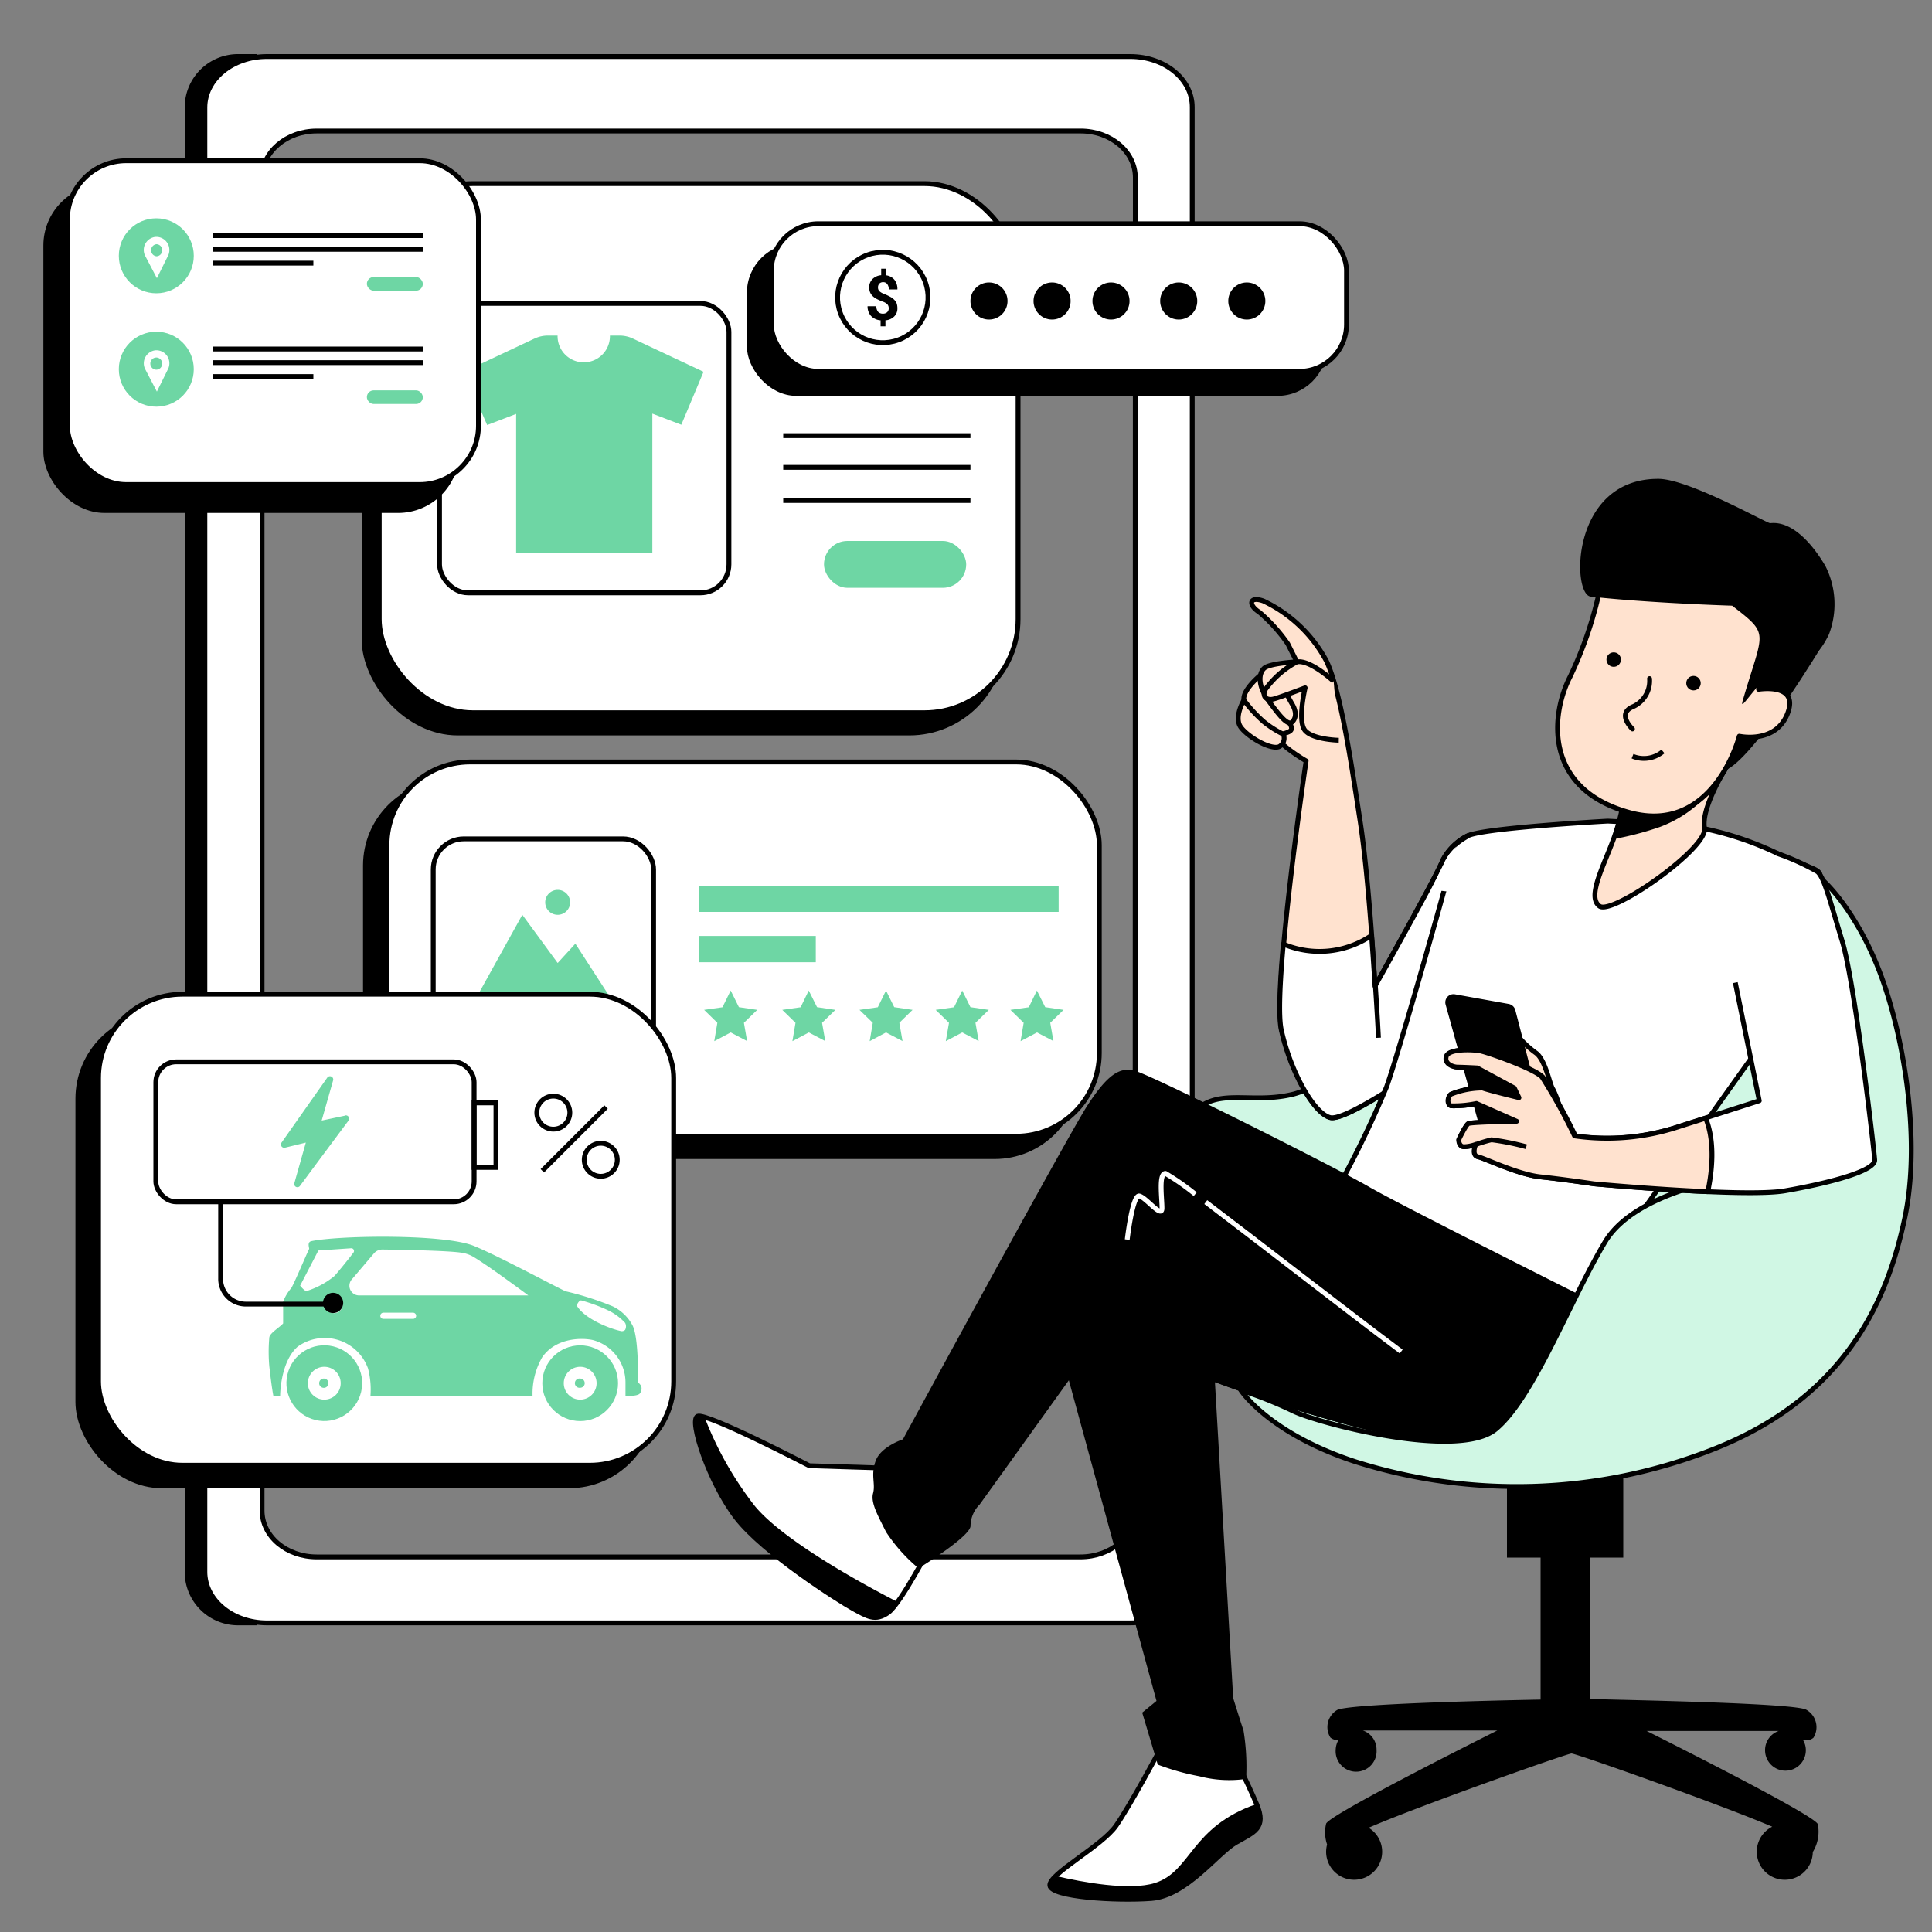 <svg xmlns="http://www.w3.org/2000/svg" width="200" height="200" viewBox="0 0 200 200">
  <rect x="0" y="0" width="200" height="200" fill="#808080" stroke="none"/>
  <g id="elements">
    <g>
      <g>
        <g>
          <path d="M26.31,5.85H24.65a5.27,5.27,0,0,0-5.28,5.28V162.72A5.27,5.27,0,0,0,24.65,168h1.66Z" style="stroke: #000;stroke-miterlimit: 10;stroke-width: 0.5px"/>
          <path d="M117,5.85H27.63c-3.55,0-6.42,2.36-6.42,5.28V162.72c0,2.92,2.87,5.28,6.42,5.28H117c3.55,0,6.42-2.36,6.42-5.28V11.13C123.45,8.21,120.58,5.85,117,5.85Zm.5,150.53c0,2.66-2.52,4.79-5.66,4.79H32.79c-3.14,0-5.66-2.13-5.66-4.79v-138c0-2.66,2.52-4.82,5.66-4.82h79.08c3.14,0,5.66,2.16,5.66,4.82Z" style="fill: #fff;stroke: #000;stroke-miterlimit: 10;stroke-width: 0.5px"/>
        </g>
        <g>
          <rect x="37.69" y="21.11" width="66.13" height="54.77" rx="9.69" style="stroke: #000;stroke-miterlimit: 10;stroke-width: 0.5px"/>
          <rect x="39.26" y="19.01" width="66.13" height="54.77" rx="9.69" style="fill: #fff;stroke: #000;stroke-miterlimit: 10;stroke-width: 0.5px"/>
          <rect x="45.5" y="31.41" width="29.96" height="29.96" rx="2.95" style="fill: #fff;stroke: #000;stroke-miterlimit: 10;stroke-width: 0.5px"/>
          <path d="M65.54,35.06a3.26,3.26,0,0,0-1.4-.32h-1s0,0,0,.06a2.71,2.71,0,0,1-5.42,0v-.06h-1a3.27,3.27,0,0,0-1.41.32l-7.29,3.43L50.43,44l3-1.15V57.23h14.1V42.82l3,1.15,2.3-5.48Z" style="fill: #6ed6a4"/>
          <line x1="81.08" y1="45.1" x2="100.46" y2="45.1" style="fill: none;stroke: #000;stroke-miterlimit: 10;stroke-width: 0.5px"/>
          <line x1="81.08" y1="48.38" x2="100.46" y2="48.38" style="fill: none;stroke: #000;stroke-miterlimit: 10;stroke-width: 0.5px"/>
          <line x1="81.08" y1="51.81" x2="100.46" y2="51.81" style="fill: none;stroke: #000;stroke-miterlimit: 10;stroke-width: 0.5px"/>
          <rect x="85.3" y="56" width="14.72" height="4.85" rx="2.42" style="fill: #6ed6a4"/>
        </g>
        <g>
          <rect x="77.57" y="25.45" width="59.54" height="15.28" rx="4.86" style="stroke: #000;stroke-miterlimit: 10;stroke-width: 0.5px"/>
          <rect x="79.85" y="23.16" width="59.54" height="15.28" rx="4.86" style="fill: #fff;stroke: #000;stroke-miterlimit: 10;stroke-width: 0.5px"/>
          <g>
            <circle cx="91.39" cy="30.8" r="4.68" transform="translate(-5.02 33.31) rotate(-20.12)" style="fill: #fff;stroke: #000;stroke-miterlimit: 10;stroke-width: 0.5px"/>
            <path d="M92,31.91a.6.6,0,0,0-.14-.41,1.29,1.29,0,0,0-.49-.28,5.71,5.71,0,0,1-.59-.26,1.84,1.84,0,0,1-.42-.29,1.21,1.21,0,0,1-.28-.39,1.34,1.34,0,0,1-.1-.52,1.18,1.18,0,0,1,.34-.87,1.44,1.44,0,0,1,.9-.4v-.67h.5v.68a1.33,1.33,0,0,1,.87.46,1.53,1.53,0,0,1,.31,1H92a.81.81,0,0,0-.16-.56.49.49,0,0,0-.41-.19.52.52,0,0,0-.4.15.56.56,0,0,0-.14.4.54.54,0,0,0,.14.38,1.42,1.42,0,0,0,.51.29c.25.11.45.2.61.29a1.67,1.67,0,0,1,.41.3,1.22,1.22,0,0,1,.26.38,1.5,1.5,0,0,1,.08.5,1.15,1.15,0,0,1-.33.86,1.42,1.42,0,0,1-.91.4v.62h-.5v-.62a1.54,1.54,0,0,1-1-.46,1.47,1.47,0,0,1-.35-1h.91a.9.9,0,0,0,.17.57.66.66,0,0,0,.51.2.62.62,0,0,0,.44-.15A.53.53,0,0,0,92,31.91Z"/>
          </g>
          <circle cx="102.38" cy="31.16" r="1.92"/>
          <circle cx="108.91" cy="31.16" r="1.92"/>
          <circle cx="115.01" cy="31.16" r="1.92"/>
          <circle cx="122.02" cy="31.16" r="1.92"/>
          <circle cx="129.07" cy="31.16" r="1.92"/>
        </g>
        <g>
          <rect x="4.74" y="19.33" width="42.55" height="33.52" rx="6.08" style="stroke: #000;stroke-miterlimit: 10;stroke-width: 0.5px"/>
          <rect x="6.98" y="16.64" width="42.55" height="33.52" rx="6.08" style="fill: #fff;stroke: #000;stroke-miterlimit: 10;stroke-width: 0.5px"/>
          <g>
            <g>
              <circle cx="16.18" cy="26.48" r="3.88" style="fill: #6ed6a4"/>
              <path d="M16.2,24.52h-.08A1.36,1.36,0,0,0,15,26.43l1.24,2.37,1.19-2.4A1.36,1.36,0,0,0,16.2,24.52Zm.59,1.38a.61.61,0,0,1-.6.63.63.63,0,0,1,0-1.25A.61.61,0,0,1,16.79,25.9Z" style="fill: #fff"/>
            </g>
            <line x1="22.05" y1="24.39" x2="43.77" y2="24.39" style="fill: none;stroke: #000;stroke-miterlimit: 10;stroke-width: 0.5px"/>
            <line x1="22.05" y1="25.81" x2="43.77" y2="25.81" style="fill: none;stroke: #000;stroke-miterlimit: 10;stroke-width: 0.5px"/>
            <line x1="22.05" y1="27.24" x2="32.44" y2="27.24" style="fill: none;stroke: #000;stroke-miterlimit: 10;stroke-width: 0.5px"/>
            <rect x="37.98" y="28.68" width="5.79" height="1.41" rx="0.7" style="fill: #6ed6a4"/>
          </g>
          <g>
            <g>
              <circle cx="16.18" cy="38.22" r="3.88" style="fill: #6ed6a4"/>
              <path d="M16.2,36.26h-.08A1.36,1.36,0,0,0,15,38.16l1.24,2.38,1.19-2.41A1.35,1.35,0,0,0,16.2,36.26Zm.59,1.37a.62.62,0,0,1-.6.64.63.63,0,0,1,0-1.26A.62.62,0,0,1,16.79,37.63Z" style="fill: #fff"/>
            </g>
            <line x1="22.05" y1="36.13" x2="43.77" y2="36.13" style="fill: none;stroke: #000;stroke-miterlimit: 10;stroke-width: 0.5px"/>
            <line x1="22.05" y1="37.54" x2="43.77" y2="37.54" style="fill: none;stroke: #000;stroke-miterlimit: 10;stroke-width: 0.5px"/>
            <line x1="22.05" y1="38.98" x2="32.44" y2="38.98" style="fill: none;stroke: #000;stroke-miterlimit: 10;stroke-width: 0.5px"/>
            <rect x="37.98" y="40.41" width="5.79" height="1.41" rx="0.7" style="fill: #6ed6a4"/>
          </g>
        </g>
        <g>
          <rect x="37.83" y="80.99" width="73.74" height="38.74" rx="8.61" style="stroke: #000;stroke-miterlimit: 10;stroke-width: 0.5px"/>
          <rect x="40.06" y="78.88" width="73.74" height="38.74" rx="8.61" style="fill: #fff;stroke: #000;stroke-miterlimit: 10;stroke-width: 0.5px"/>
          <rect x="44.85" y="86.84" width="22.81" height="22.81" rx="3.16" style="fill: #fff;stroke: #000;stroke-miterlimit: 10;stroke-width: 0.5px"/>
          <g>
            <polygon points="49.09 103.68 54.07 94.7 57.73 99.69 59.56 97.69 63.44 103.68 49.09 103.68" style="fill: #6ed6a4"/>
            <path d="M56.44,93.41a1.29,1.29,0,1,1,1.29,1.29A1.29,1.29,0,0,1,56.44,93.41Z" style="fill: #6ed6a4"/>
          </g>
          <polygon points="76.49 104.26 78.39 104.54 77.01 105.88 77.34 107.77 75.64 106.88 73.94 107.78 74.26 105.88 72.89 104.54 74.79 104.27 75.64 102.54 76.49 104.26" style="fill: #6ed6a4"/>
          <polygon points="84.58 104.26 86.48 104.54 85.1 105.88 85.43 107.77 83.73 106.88 82.03 107.78 82.35 105.88 80.98 104.54 82.88 104.27 83.72 102.54 84.58 104.26" style="fill: #6ed6a4"/>
          <polygon points="92.57 104.26 94.47 104.54 93.1 105.88 93.43 107.77 91.72 106.88 90.03 107.78 90.35 105.88 88.97 104.54 90.87 104.27 91.72 102.54 92.57 104.26" style="fill: #6ed6a4"/>
          <polygon points="100.46 104.26 102.36 104.54 100.98 105.88 101.31 107.77 99.61 106.88 97.91 107.78 98.24 105.88 96.86 104.54 98.76 104.27 99.61 102.54 100.46 104.26" style="fill: #6ed6a4"/>
          <polygon points="108.2 104.26 110.1 104.54 108.72 105.88 109.05 107.77 107.35 106.88 105.65 107.78 105.97 105.88 104.6 104.54 106.5 104.27 107.34 102.54 108.2 104.26" style="fill: #6ed6a4"/>
          <rect x="72.33" y="91.68" width="37.26" height="2.72" style="fill: #6ed6a4"/>
          <rect x="72.33" y="96.89" width="12.12" height="2.72" style="fill: #6ed6a4"/>
        </g>
        <g>
          <rect x="8.06" y="105.05" width="59.54" height="48.76" rx="8.68" style="stroke: #000;stroke-miterlimit: 10;stroke-width: 0.5px"/>
          <rect x="10.2" y="102.92" width="59.54" height="48.76" rx="8.68" style="fill: #fff;stroke: #000;stroke-miterlimit: 10;stroke-width: 0.5px"/>
          <path d="M66.35,143.43a3.3,3.3,0,0,0-.31-.35s.11-4.51-.55-5.85a4.51,4.51,0,0,0-2.07-2,31.17,31.17,0,0,0-4.84-1.55c-.36-.1-7-3.68-9.51-4.7-3.11-1.27-14-1.09-16.83-.5-.49.1-.2.72-.24.81-.5,1.06-1.26,2.92-1.81,4l-.06.08a4.7,4.7,0,0,0-.82,1.38V137c-.39.43-1.38,1-1.43,1.45a16.87,16.87,0,0,0,0,3c.26,2.33.42,3.05.42,3.05H29s0-3.48,1.8-5.08a4.77,4.77,0,0,1,7.3,2.25,8.69,8.69,0,0,1,.25,2.83H55.13a7.55,7.55,0,0,1,1-4c1.33-1.91,3.82-2.06,5.19-1.79a4.54,4.54,0,0,1,3.43,4.39c0,.34,0,1.39,0,1.39s1.22.09,1.49-.24A.81.81,0,0,0,66.35,143.43Z" style="fill: #6ed6a4"/>
          <path d="M31.77,133.64a8.62,8.62,0,0,0,2.81-1.51c.23-.22,1.41-1.67,2-2.45a.28.28,0,0,0-.24-.46l-3.38.23-1.89,3.64S31.57,133.73,31.77,133.64Z" style="fill: #fff"/>
          <path d="M49.06,130.14a3.4,3.4,0,0,0-1.35-.47c-1.55-.22-6.49-.3-8.12-.32a1.14,1.14,0,0,0-.88.4l-2.26,2.66a1,1,0,0,0,.78,1.69l17.46,0S50.76,131.17,49.06,130.14Z" style="fill: #fff"/>
          <path d="M43.08,136.21a.32.32,0,0,1-.32.32H39.69a.32.32,0,0,1-.32-.32h0a.32.32,0,0,1,.32-.32h3.07a.32.32,0,0,1,.32.32Z" style="fill: #fff"/>
          <g>
            <circle cx="33.57" cy="143.19" r="3.92" transform="translate(-113.5 142.58) rotate(-76.57)" style="fill: #6ed6a4"/>
            <circle cx="33.57" cy="143.19" r="1.7" style="fill: #fff"/>
            <path d="M34,143.19a.48.48,0,1,1-.47-.48A.47.47,0,0,1,34,143.19Z" style="fill: #6ed6a4"/>
          </g>
          <g>
            <circle cx="60.06" cy="143.19" r="3.92" style="fill: #6ed6a4"/>
            <circle cx="60.06" cy="143.19" r="1.7" style="fill: #fff"/>
            <path d="M60.53,143.19a.47.47,0,0,1-.47.47.48.48,0,1,1,0-.95A.47.47,0,0,1,60.53,143.19Z" style="fill: #6ed6a4"/>
          </g>
          <path d="M60.17,134.62c-.18-.05-.53.44-.41.62.79,1.25,3.23,2.28,4.56,2.56a.49.49,0,0,0,.39-.13.77.77,0,0,0,0-.73A5.87,5.87,0,0,0,63,135.67,16.71,16.71,0,0,0,60.17,134.62Z" style="fill: #fff"/>
          <path d="M35.47,135.05a.89.89,0,1,1-.89-.89A.89.89,0,0,1,35.47,135.05Z" style="fill: #fff"/>
          <path d="M35.73,115.49,33.3,116l1.19-4.18a.34.34,0,0,0-.6-.28l-1.07,1.52-3.68,5.23a.34.34,0,0,0,.35.52l2.17-.53-1.18,4.17a.33.33,0,0,0,.59.29l1.75-2.36L36.08,116a.34.34,0,0,0-.35-.53Z" style="fill: #6ed6a4"/>
          <path d="M22.84,124.41v7.94A2.61,2.61,0,0,0,25.45,135h9.13" style="fill: none;stroke: #000;stroke-miterlimit: 10;stroke-width: 0.5px"/>
          <rect x="16.13" y="109.92" width="32.95" height="14.49" rx="2.11" style="fill: none;stroke: #000;stroke-miterlimit: 10;stroke-width: 0.5px"/>
          <rect x="49.08" y="114.17" width="2.26" height="6.68" style="fill: none;stroke: #000;stroke-miterlimit: 10;stroke-width: 0.5px"/>
          <g>
            <circle cx="57.28" cy="115.18" r="1.71" style="fill: #fff;stroke: #000;stroke-miterlimit: 10;stroke-width: 0.5px"/>
            <circle cx="62.19" cy="120.06" r="1.71" style="fill: #fff;stroke: #000;stroke-miterlimit: 10;stroke-width: 0.5px"/>
            <line x1="56.14" y1="121.2" x2="62.74" y2="114.6" style="fill: none;stroke: #000;stroke-miterlimit: 10;stroke-width: 0.5px"/>
          </g>
        </g>
        <circle cx="34.48" cy="134.88" r="1.05"/>
      </g>
      <g>
        <path d="M188.18,188.84c-.28-.83-12.92-7.25-17.72-9.65h13.67a2.09,2.09,0,0,0-1.41,2,2.11,2.11,0,1,0,4.22,0,2,2,0,0,0-.31-1.09,1.13,1.13,0,0,0,1.1-.21A2.07,2.07,0,0,0,187,177c-1.08-.69-18-1-22.44-1.12V161.24h3.48V145.8H156v15.44h3.48v14.7c-5.81.11-20.09.46-21.08,1.09a2.06,2.06,0,0,0-.68,2.84,1.22,1.22,0,0,0,.83.27,2.15,2.15,0,0,0-.28,1,2.12,2.12,0,1,0,4.23,0,2.09,2.09,0,0,0-1.42-2H155c-4.79,2.4-17.44,8.82-17.72,9.65a3.89,3.89,0,0,0,.1,2.15,3.07,3.07,0,0,0-.1.74,2.9,2.9,0,1,0,4.4-2.47c5-2.18,20.28-7.59,21-7.69.75.09,15.55,5.34,20.78,7.58a2.9,2.9,0,1,0,4.2,2.62A4,4,0,0,0,188.18,188.84Zm-2.59-9.64h0Z"/>
        <path d="M137.74,111.08a8.77,8.77,0,0,1-3.8,2.17c-5.62,1.42-9.6-2-12.31,5.25s2.35,21.72,8.69,26.43,16.47,8,29.5,2.71,25.16-19.55,26.42-34-33.38-12.57-37-10.9S137.74,111.08,137.74,111.08Z" style="fill: #d0f7e4;stroke: #000;stroke-linejoin: round;stroke-width: 0.5px"/>
        <g>
          <path d="M151.87,86.55a5.94,5.94,0,0,0-2.53,2.53c-.53,1.48-7,13-7,13S141.75,91.19,140.8,85s-2-13.4-3.48-16.56a14.32,14.32,0,0,0-6.54-6.23c-1.48-.52-1.58.43-.42,1.16a16.86,16.86,0,0,1,2.95,3.27l.95,1.9s-3.17,3.91-3.17,5.91,4.12,4.32,4.12,4.32-3.48,23.52-2.53,27.85,3.37,8.65,5.06,9.07,10-5.48,10-5.48S152.93,94,153.35,91,153.67,85.92,151.87,86.55Z" style="fill: #ffe2cf;stroke: #000;stroke-linejoin: round;stroke-width: 0.5px"/>
          <path d="M151.87,86.55a5.94,5.94,0,0,0-2.53,2.53c-.53,1.48-7,13-7,13s-.13-2.23-.36-5.24a9.61,9.61,0,0,1-9.13.89c-.36,4-.52,7.48-.21,8.89.95,4.32,3.37,8.65,5.06,9.07s10-5.48,10-5.48S152.93,94,153.35,91,153.67,85.92,151.87,86.55Z" style="fill: #fff;stroke: #000;stroke-linejoin: round;stroke-width: 0.5px"/>
          <path d="M142.38,102.05s.21,3.17.32,5.38" style="fill: none;stroke: #000;stroke-linejoin: round;stroke-width: 0.5px"/>
          <path d="M130.36,70s-1.74,1.45-1.59,2.45,3.12,3.83,4,3.54,1.35-.35.42-1.59a30.84,30.84,0,0,1-2.41-3.34C130.61,70.53,130.36,70,130.36,70Z" style="fill: #ffe2cf;stroke: #000;stroke-linejoin: round;stroke-width: 0.5px"/>
          <path d="M134.26,68.51s-2.83.14-3.4.67-.68,1.81.49,3.4,2,2.63,2.45,2.13.36-1.17-.07-1.88a20.05,20.05,0,0,1-1-2l1.46-1.7Z" style="fill: #ffe2cf;stroke: #000;stroke-linejoin: round;stroke-width: 0.5px"/>
          <path d="M128.77,72.48s-1.07,1.77-.32,2.8,3.15,2.41,4,2a1,1,0,0,0,.39-1.28,10.5,10.5,0,0,1-2-1.27A14.13,14.13,0,0,1,128.77,72.48Z" style="fill: #ffe2cf;stroke: #000;stroke-linejoin: round;stroke-width: 0.5px"/>
          <path d="M138.06,70.52s-2.45-2.26-3.8-2A9.49,9.49,0,0,0,131,71.36c-.42.84.21,1.16.84,1s3.27-1.16,3.27-1.16-.84,3.48,0,4.43,3.48,1,3.48,1" style="fill: #ffe2cf;stroke: #000;stroke-linejoin: round;stroke-width: 0.5px"/>
        </g>
        <path d="M166.43,85s-13.5.73-14.56,1.58-1.79,3.16-1.9,3.8-5.28,19-6.45,22.17a102.69,102.69,0,0,1-4.47,9.39l24,13.2,18.6-26.1s6.54-16.13,6.75-17.71-.21-1-4.43-3a33.26,33.26,0,0,0-8.55-2.74C174.34,85.39,166.43,85,166.43,85Z" style="fill: #fff;stroke: #000;stroke-linejoin: round;stroke-width: 0.5px"/>
        <path d="M150,88.48c-.57.9-1.84,3.61-1.84,3.61l2.84.34L152,86.81A6.67,6.67,0,0,0,150,88.48Z" style="fill: #fff"/>
        <path d="M92.4,152l-8.62-.27s-10.63-5.52-11.57-5.12,1.21,6.87,4,10.5,10.63,8.61,12.11,9.42,2.29,1.35,3.63.4,4.58-7.26,4.58-7.26Z" style="fill: #fff;stroke: #000;stroke-linejoin: round;stroke-width: 0.5px"/>
        <path d="M78.13,155.89a35.91,35.91,0,0,1-5.2-9.2,1.4,1.4,0,0,0-.72-.09c-.94.41,1.21,6.87,4,10.5s10.63,8.61,12.11,9.42,2.29,1.35,3.63.4a4.85,4.85,0,0,0,1-1.07C89.92,164.3,81.22,159.64,78.13,155.89Z"/>
        <g>
          <path d="M120.12,181.05s-3.09,5.79-4.58,7.94-7,5-6.86,6.2,6.86,1.61,10.5,1.34,6.86-4.71,8.75-5.79,3.23-1.48,2.15-4-2.42-5.12-2.42-5.12Z" style="fill: #fff;stroke: #000;stroke-linejoin: round;stroke-width: 0.5px"/>
          <path d="M119.58,194.92c-2.63.84-7.56-.08-10.29-.72-.4.39-.64.72-.61,1,.14,1.21,6.86,1.61,10.5,1.34s6.86-4.71,8.75-5.79,3.23-1.48,2.15-4C123.22,189.13,123.35,193.7,119.58,194.92Z"/>
        </g>
        <path d="M109.49,138.66l10.23,37.42-1.48,1.21,1.61,5.38a25,25,0,0,0,4.31,1.21,12.23,12.23,0,0,0,4.84.27,23.35,23.35,0,0,0-.27-5c-.4-1.21-1.07-3.36-1.07-3.36l-1.89-32.71s17.09,6.46,23.82,6.06-4.84-13.46-12.51-19.78-24.5-9.83-27.19-3.1A17.82,17.82,0,0,0,109.49,138.66Z"/>
        <path d="M137.08,129.38a25.84,25.84,0,0,0-5.32-3.3l-9-3a22.87,22.87,0,0,0-7.7-.28l5.84,5.72,4.84,14.53s17.09,6.46,23.82,6.06S144.75,135.7,137.08,129.38Z"/>
        <g>
          <path d="M168.43,136.51a40.7,40.7,0,0,1-5.24,9.15c-3.1,3.77-11.85,4.85-15.48,3.5s-13.59-9.56-19.25-14.4-7.53-6.19-7.53-6.19l-19.52,27.18a3.18,3.18,0,0,0-.94,2.16c.14,1.07-5.38,4.44-5.38,4.44a17.06,17.06,0,0,1-3.37-3.77c-.8-1.62-1.61-3-1.34-4s-.27-1.88.27-3.36S93.47,149,93.47,149s17.1-31.49,19.11-34.58,3.23-3.9,4.71-3.64,21.27,10.23,24.5,12.12S168.43,136.51,168.43,136.51Z"/>
          <path d="M146.53,141a30.89,30.89,0,0,0,2.76,1.9" style="fill: none;stroke: #000;stroke-linejoin: round;stroke-width: 0.5px"/>
          <path d="M124.82,124.44c5.38,4.07,14.71,11.34,20.23,15.47" style="fill: none;stroke: #fff;stroke-linejoin: round;stroke-width: 0.5px"/>
          <path d="M116.69,128.32s.54-4.69,1.26-4.51,2.34,2.35,2.34,1.27-.36-3.61.36-3.61a26,26,0,0,1,3.08,2.15" style="fill: none;stroke: #fff;stroke-linejoin: round;stroke-width: 0.5px"/>
        </g>
        <path d="M168.26,81.69a23.53,23.53,0,0,1-1.21,5.12c-1.06,2.89-2.8,6.06-1.46,7s11.22-6,10.86-8.08,2.09-6,2.09-6S172.69,83.58,168.26,81.69Z" style="fill: #ffe2cf;stroke: #000;stroke-linejoin: round;stroke-width: 0.5px"/>
        <path d="M178.54,79.74s-5.85,3.84-10.28,2a37.84,37.84,0,0,1-1.21,5.12,32.06,32.06,0,0,0,4.77-1.25A12.56,12.56,0,0,0,178.54,79.74Z"/>
        <path d="M182.57,121.44s-12.79,1.07-16.42,7.13-7.41,16.15-11.31,19.38-18.57-.67-21-1.89a43.45,43.45,0,0,0-5.39-2.15s2.83,4.44,11.85,7.4a55.54,55.54,0,0,0,36.87-1.21c14.27-5.52,18.3-16,20-23.95s0-18.71-2.55-25.44-6.6-10.9-7.94-10.77-1.21,15.48-.41,21.27S182.57,121.44,182.57,121.44Z" style="fill: #d0f7e4;stroke: #000;stroke-linejoin: round;stroke-width: 0.5px"/>
        <g>
          <path d="M157.2,107.35A10.51,10.51,0,0,0,159,109c1,.72,1.44,3.36,1.76,3.76a8.86,8.86,0,0,1,.72,2A36.76,36.76,0,0,1,158,112C157.28,111.19,157.2,107.35,157.2,107.35Z" style="fill: #ffe2cf;stroke: #000;stroke-linejoin: round;stroke-width: 0.5px"/>
          <path d="M149.65,104l3.89,14a.87.87,0,0,0,.65.61l5.34,1.13a.85.85,0,0,0,1-1.05l-3.67-14.14a.87.87,0,0,0-.67-.62l-5.57-1A.85.85,0,0,0,149.65,104Z"/>
          <path d="M183.94,88.34a24.27,24.27,0,0,1,4.21,1.9c.72.64,1.28,3,2.56,7.2s3.28,21.43,3.36,22.63-5.12,2.48-9.28,3.2-19.75-.72-19.75-.72-3.2-.48-5.52-.72-5.76-1.92-6.48-2.08-.24-1.28-.24-1.28a4.06,4.06,0,0,1-1.2.24c-.56,0-.56-.72-.56-.72s.64-1.52,1-1.68,5-.24,5-.24l-4.16-1.84a11.39,11.39,0,0,1-2.64.24c-.48-.16-.32-1,0-1.2a8.87,8.87,0,0,1,3.28-.64c.48.16,3.76,1,3.76,1l-.48-1L153,110.55s-1.52-.08-2-.08-1.44-.32-1.2-1.12,2.72-.72,3.52-.56,5.6,1.84,6.4,2.72a57.73,57.73,0,0,1,3.36,6.08,23.61,23.61,0,0,0,10.8-1l8.24-2.64-2.48-12.23" style="fill: #fff;stroke: #000;stroke-linejoin: round;stroke-width: 0.5px"/>
          <path d="M163,117.59a57.73,57.73,0,0,0-3.36-6.08c-.8-.88-5.6-2.56-6.4-2.72s-3.28-.24-3.52.56.72,1.12,1.2,1.12,2,.08,2,.08l3.84,2.08.48,1s-3.28-.8-3.76-1a8.87,8.87,0,0,0-3.28.64c-.32.24-.48,1,0,1.2a11.39,11.39,0,0,0,2.64-.24l4.16,1.84s-4.72.08-5,.24-1,1.68-1,1.68,0,.72.56.72a4.06,4.06,0,0,0,1.2-.24s-.48,1.12.24,1.28,4.16,1.84,6.48,2.08,5.52.72,5.52.72,6.18.57,11.79.81c.78-3.71.38-6.12-.22-7.61l-2.77.88A23.61,23.61,0,0,1,163,117.59Z" style="fill: #ffe2cf;stroke: #000;stroke-linejoin: round;stroke-width: 0.5px"/>
          <path d="M152.8,118.47a14.47,14.47,0,0,1,1.6-.48,25.84,25.84,0,0,1,3.6.72" style="fill: none;stroke: #000;stroke-linejoin: round;stroke-width: 0.5px"/>
        </g>
        <g>
          <path d="M188.5,66.54s-6.72,11.23-9.81,12.89c-4.19,2.24,3.14-15,3.14-15Z" style="stroke: #000;stroke-miterlimit: 10;stroke-width: 0.5px"/>
          <path d="M165.64,60.9A41,41,0,0,1,162.56,70c-2.07,4-2.76,11.63,6.05,14.09s11.44-7.88,11.44-7.88,3.77.84,5-2.36-3-2.49-3-2.49,1.71-5.73,1.1-8.12S172.78,52.66,165.64,60.9Z" style="fill: #ffe2cf;stroke: #000;stroke-linejoin: round;stroke-width: 0.5px"/>
          <path d="M179.31,62.7s-8.64-.27-14.64-.94c-2-.22-2.07-12.21,7-12.19,3.13,0,11.27,4.62,11.58,4.59,2.58-.3,4.79,2.84,5.72,4.44a8.72,8.72,0,0,1,.36,7.07c-2,4.14-3.24,1.41-5.36,3.31-2.6,2.32-4,5-3.53,3.43C182.53,65.24,183.27,65.76,179.31,62.7Z"/>
          <circle cx="167.05" cy="68.28" r="0.75"/>
          <circle cx="175.31" cy="70.72" r="0.75"/>
          <path d="M169,78.28a3.06,3.06,0,0,0,3.15-.49" style="fill: none;stroke: #000;stroke-miterlimit: 10;stroke-width: 0.5px"/>
          <path d="M170.76,70.25a2.93,2.93,0,0,1-1.66,2.88c-1.83.72-.11,2.33-.11,2.33" style="fill: none;stroke: #000;stroke-linecap: round;stroke-miterlimit: 10;stroke-width: 0.5px"/>
        </g>
      </g>
    </g>
  </g>
</svg>
